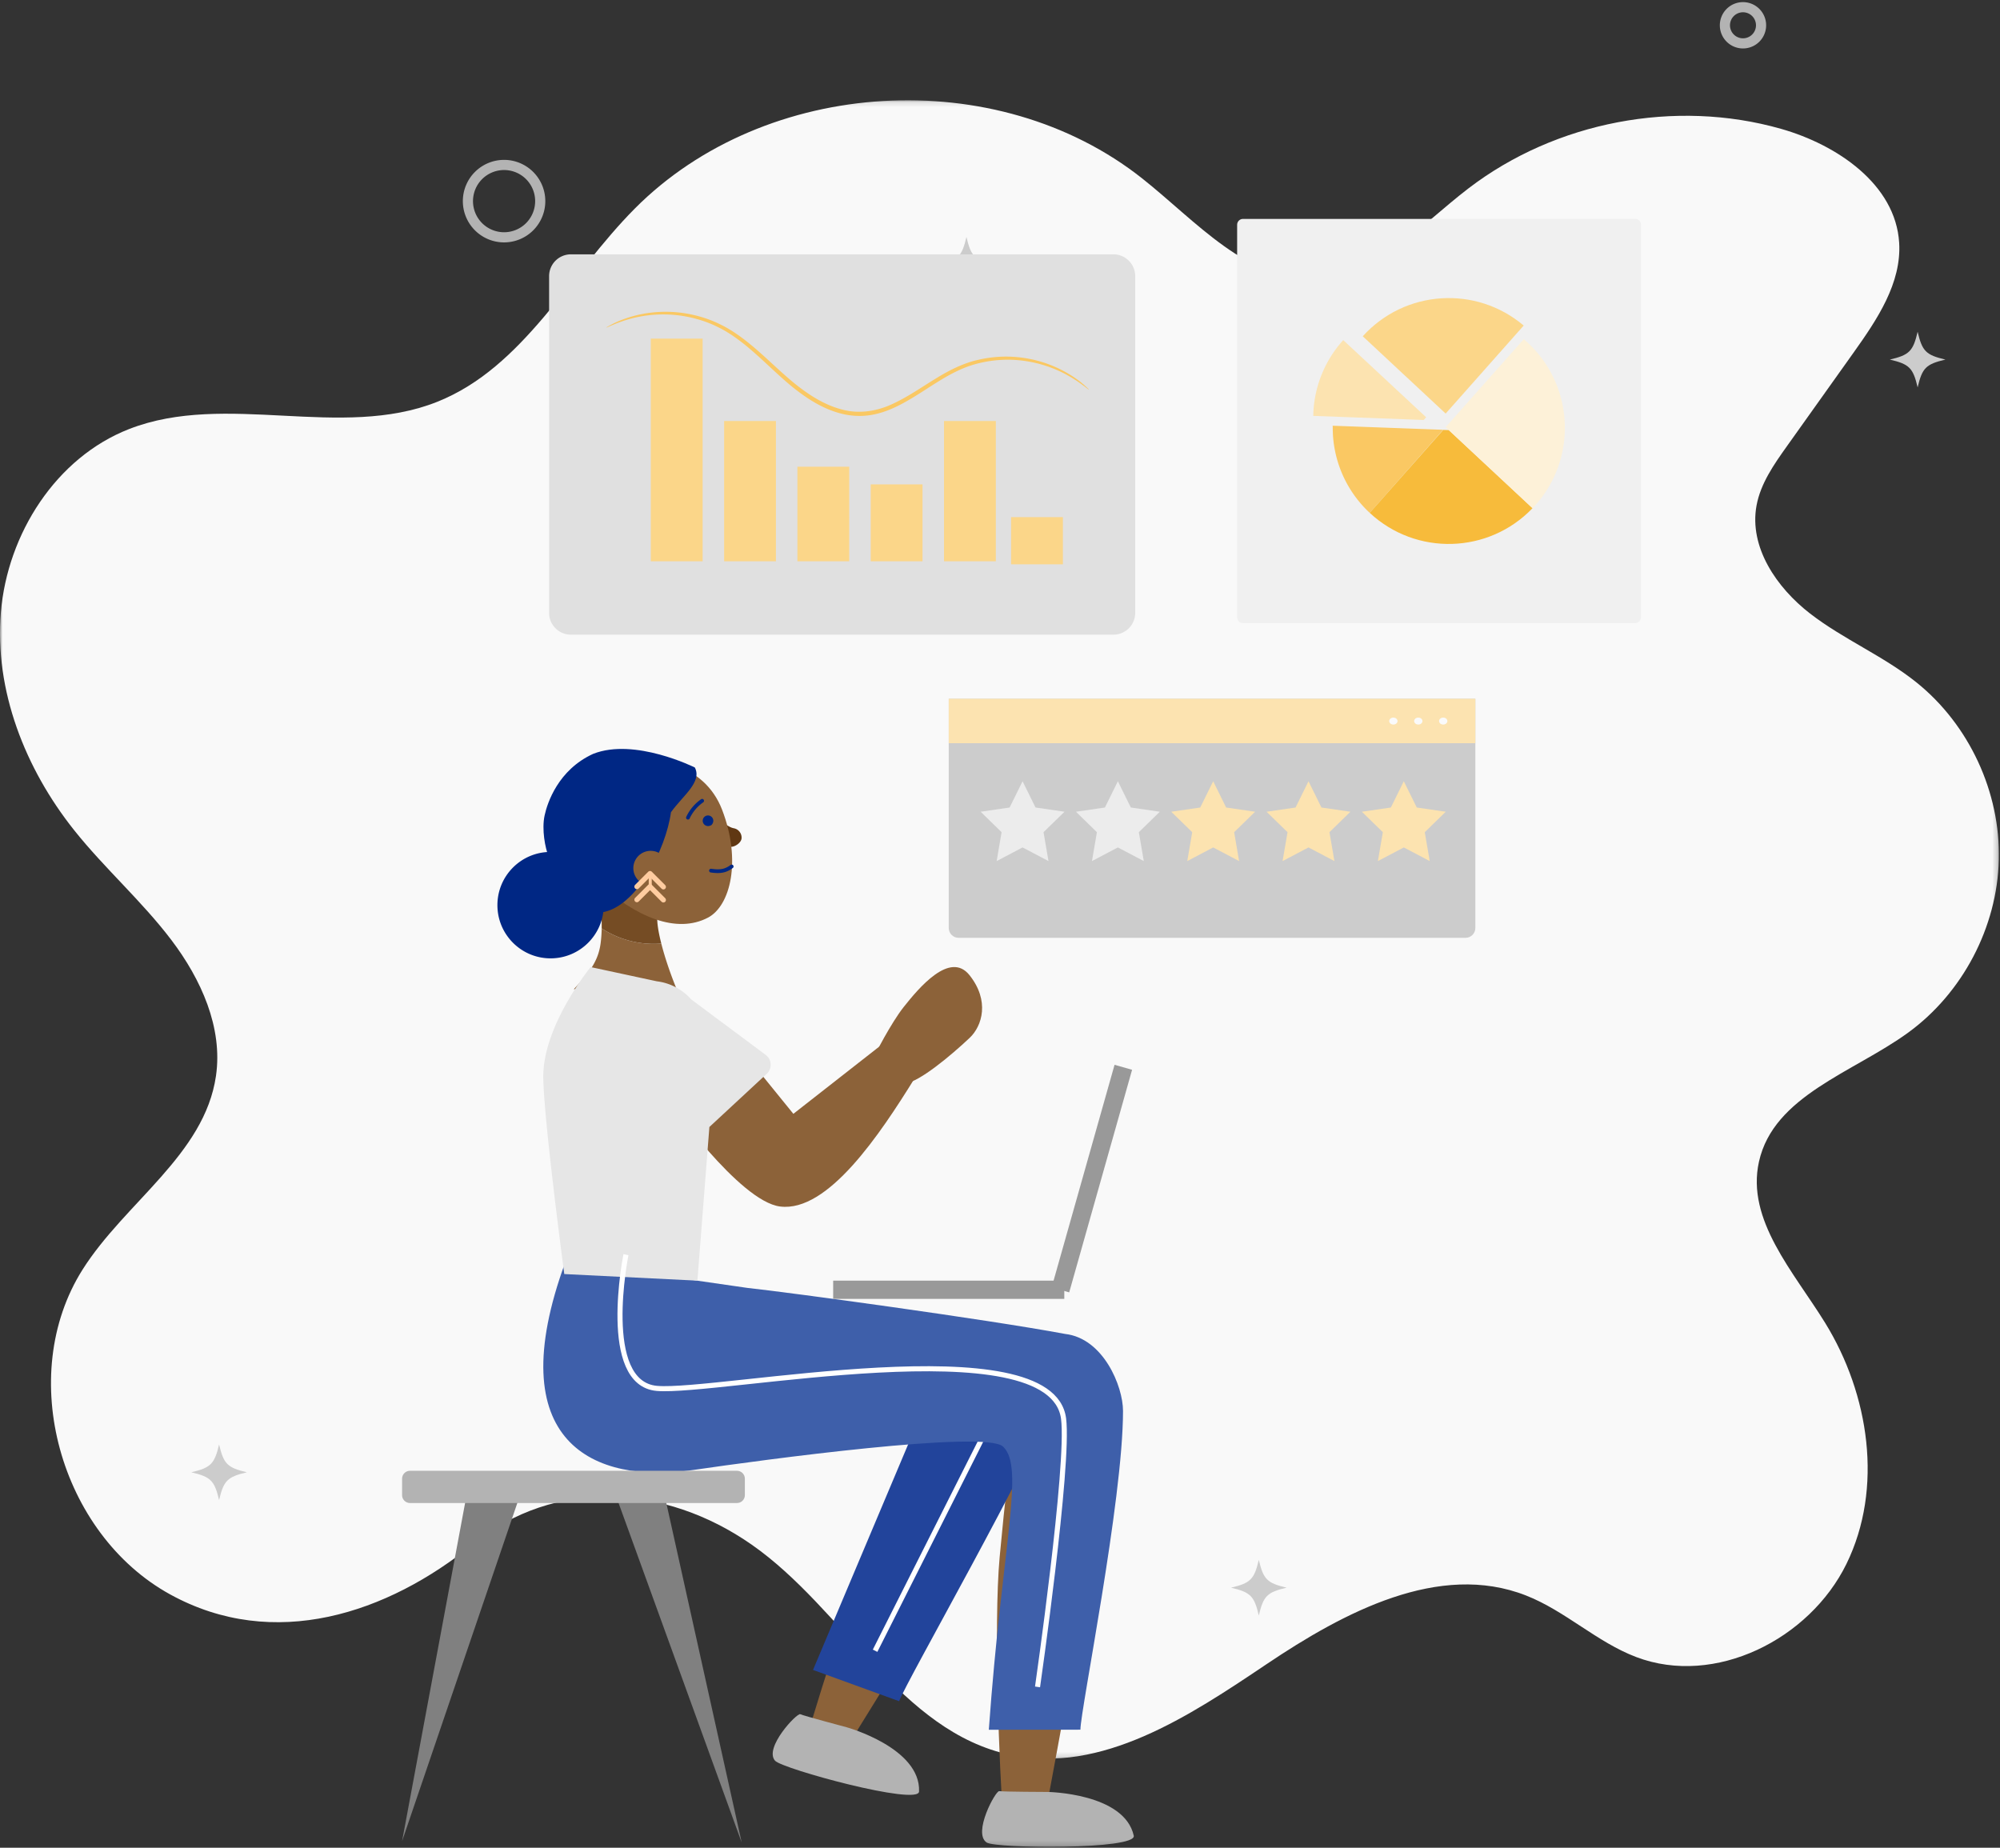 <svg xmlns="http://www.w3.org/2000/svg" xmlns:xlink="http://www.w3.org/1999/xlink" width="394" height="364" viewBox="0 0 394 364">
    <rect x="0" y="0" width="394" height="364" fill="#333333" stroke="none"/>
    <defs>
        <path id="a" d="M0 .126h393.783V326.84H0z"/>
        <path id="c" d="M0 362.83h393.783V0H0z"/>
    </defs>
    <g fill="none" fill-rule="evenodd" transform="translate(0 1)">
        <g transform="translate(0 18.627)">
            <mask id="b" fill="#fff">
                <use xlink:href="#a"/>
            </mask>
            <path fill="#F9F9F9" d="M148.057 284.65c18.225 12.708 29.281 36.844 51.013 41.442 17.966 3.801 35.205-7.631 50.447-17.881 15.241-10.25 34.009-20.233 51.106-13.528 7.734 3.033 13.95 9.185 21.718 12.13 15.495 5.877 34.13-3.477 41.418-18.37 7.288-14.894 4.49-33.365-4.214-47.476-6.187-10.03-15.589-20.245-13.027-31.75 2.896-13.01 18.573-17.565 29.354-25.392 10.756-7.808 17.574-20.792 17.899-34.086.324-13.295-5.851-26.596-16.213-34.92-6.497-5.22-14.375-8.478-20.97-13.574-6.595-5.096-12.058-13.088-10.55-21.289.799-4.338 3.423-8.083 5.981-11.675l13.166-18.489c4.616-6.483 9.444-13.665 8.95-21.61-.714-11.493-12.224-19.292-23.293-22.435-20.84-5.916-44.36-1.43-61.565 11.744-9.405 7.202-18.137 17.295-29.967 17.833-13.522.615-23.67-11.382-34.285-19.79-28.638-22.687-74.19-19.991-99.959 5.915-12.934 13.003-21.886 31.28-38.917 38.073-19.026 7.59-41.618-2.072-60.704 5.367C11.037 70.505 1.48 85.54.175 100.962c-1.304 15.42 4.794 30.856 14.432 42.958 6.007 7.543 13.342 13.965 19.165 21.65 5.824 7.686 10.162 17.225 8.773 26.77-2.251 15.488-17.917 24.906-26.274 38.134-13.211 20.912-4.433 52.05 17.223 63.984 20.478 11.287 42.874 3.784 59.739-9.93 16.053-13.055 37.738-11.792 54.824.122" mask="url(#b)"/>
        </g>
        <path stroke="#B3B3B3" stroke-width="2" d="M99.303 45.752a7.125 7.125 0 0 0 7.122-7.128 7.125 7.125 0 0 0-7.122-7.128 7.125 7.125 0 0 0-7.122 7.128 7.125 7.125 0 0 0 7.122 7.128zM343.369 7.546a3.562 3.562 0 0 0 3.56-3.564 3.563 3.563 0 0 0-3.56-3.564 3.562 3.562 0 0 0-3.561 3.564 3.562 3.562 0 0 0 3.56 3.564z"/>
        <path fill="#CCC" d="M253.46 311.771c-3.84-.904-4.571-1.637-5.475-5.48-.903 3.843-1.635 4.576-5.475 5.48 3.84.904 4.572 1.637 5.475 5.48.904-3.843 1.636-4.576 5.476-5.48M195.866 51.163c-3.84-.904-4.571-1.637-5.475-5.48-.903 3.843-1.635 4.576-5.475 5.48 3.84.904 4.572 1.637 5.475 5.48.904-3.843 1.636-4.576 5.475-5.48M48.637 289.039c-3.84-.904-4.573-1.637-5.476-5.48-.903 3.843-1.636 4.576-5.476 5.48 3.84.904 4.573 1.637 5.476 5.48.903-3.843 1.636-4.576 5.476-5.48M383.25 69.836c-3.84-.904-4.572-1.637-5.475-5.48-.903 3.843-1.636 4.576-5.476 5.48 3.84.904 4.573 1.637 5.476 5.48.903-3.843 1.636-4.576 5.476-5.48"/>
        <path fill="#E0E0E0" d="M108.174 53.398v66.338a4.294 4.294 0 0 0 4.292 4.295h106.876a4.294 4.294 0 0 0 4.292-4.295V53.398a4.294 4.294 0 0 0-4.292-4.295H112.466a4.294 4.294 0 0 0-4.292 4.295"/>
        <path fill="#FAC863" d="M119.469 63.517c.04.082 1.33-.667 3.862-1.47a24.81 24.81 0 0 1 11.074-.822c2.325.373 4.844 1.077 7.304 2.35 2.477 1.242 4.838 3.084 7.182 5.17 2.355 2.08 4.693 4.44 7.39 6.624 2.697 2.148 5.79 4.18 9.431 5.109 1.807.465 3.698.586 5.506.332 1.813-.247 3.524-.84 5.103-1.577 3.163-1.492 5.868-3.452 8.547-5.087 2.66-1.667 5.335-2.99 8.04-3.607a23.863 23.863 0 0 1 7.646-.587 24.616 24.616 0 0 1 10.556 3.44c2.265 1.385 3.334 2.427 3.395 2.354.018-.02-.246-.28-.768-.755-.514-.483-1.333-1.135-2.457-1.87a24.064 24.064 0 0 0-18.532-3.244c-2.792.605-5.584 1.96-8.274 3.622-2.715 1.636-5.42 3.57-8.49 5.003-3.04 1.465-6.613 2.116-10.072 1.18-3.458-.88-6.476-2.84-9.129-4.94-2.653-2.135-5.002-4.481-7.391-6.566-2.381-2.088-4.809-3.955-7.376-5.209-2.547-1.283-5.142-1.973-7.528-2.316-4.81-.652-8.742.21-11.257 1.093-1.27.44-2.215.89-2.836 1.222-.622.337-.939.526-.926.55"/>
        <mask id="d" fill="#fff">
            <use xlink:href="#c"/>
        </mask>
        <path fill="#FBD689" d="M185.972 109.575h10.21V81.94h-10.21zM142.65 109.575h10.21V81.94h-10.21zM128.208 109.575h10.21V65.711h-10.21zM199.185 110.176h10.209v-9.3h-10.21zM171.531 109.575h10.21V94.419h-10.21zM157.09 109.575h10.21V90.94h-10.21z" mask="url(#d)"/>
        <path fill="#8C6239" d="M133.585 194.539c-5.947-.482-14.588-1.077-20.541-.658 2.633-2.9 4.74-5.14 5.267-8.971.139-1.006.204-2.008.222-3.008a18.943 18.943 0 0 0 7.477 2.832c1.41.212 2.846.263 4.266.145.72 2.834 1.883 6.276 3.309 9.66" mask="url(#d)"/>
        <path fill="#754C24" d="M130.277 184.879c-1.42.118-2.857.067-4.267-.145a18.948 18.948 0 0 1-7.478-2.832c.05-2.902-.31-5.78-.483-8.67.238-.354.521-.682.9-.868.538-.265 1.17-.2 1.764-.129.099.013.2.024.298.036 2.635 3.574 5.847 5.596 8.491 7.18-.118 1.126.174 3.065.775 5.428" mask="url(#d)"/>
        <path fill="#603813" d="M142.278 160.845s1.237 1.15 2.32 1.33a1.874 1.874 0 0 1 1.495 1.9c-.008 1.045-1.669 1.985-2.321 1.69" mask="url(#d)"/>
        <path fill="#8C6239" d="M118.049 173.232c-.125-2.042-.156-4.09.112-6.16.014.038.028.077.044.115a22.665 22.665 0 0 0 2.806 5.084c-.099-.012-.2-.023-.298-.036-.594-.07-1.226-.136-1.764.129-.379.186-.661.514-.9.868" mask="url(#d)"/>
        <path fill="#8C6239" d="M117.568 172.674c7.721 7.094 15.776 10.328 21.911 7.094 4.408-2.324 6.63-11.229 2.766-21.272-3.488-9.067-13.903-11.328-20.638-7.796-6.735 3.53-11.19 15.405-4.04 21.974" mask="url(#d)"/>
        <path fill="#002784" d="M108.463 166.831c5.784 0 10.473 4.693 10.473 10.482s-4.689 10.482-10.473 10.482c-5.784 0-10.473-4.693-10.473-10.482s4.69-10.482 10.473-10.482M135.525 160.451a.369.369 0 0 0 .335-.213 8 8 0 0 1 2.686-3.19.369.369 0 0 0-.42-.606 8.748 8.748 0 0 0-2.934 3.484.37.37 0 0 0 .333.525M139.341 159.653c.95-.114 1.631 1.005.824 1.873-1.008.623-1.973-.264-1.675-1.174.123-.374.461-.652.851-.699M141.397 170.991c1.173 0 2.035-.307 2.965-.998a.369.369 0 0 0-.44-.593c-1.105.822-2.028 1.004-3.791.75a.369.369 0 1 0-.105.73c.506.073.958.111 1.37.111" mask="url(#d)"/>
        <path fill="#002784" d="M132.18 159.01c-.973 7.255-6.826 18.816-13.731 19.741-.052-4.64-7.585-4.063-10.387-11.053-.656-1.634-1.372-5.271-.775-8.053.534-2.484 2.677-8.988 9.565-12.136 8.184-3.24 20.034 2.69 20.034 2.69 1.47 2.87-2.37 5.534-4.706 8.812" mask="url(#d)"/>
        <path fill="#8C6239" d="M128.18 167.116a2.912 2.912 0 1 1-.001 5.824 2.912 2.912 0 0 1 .002-5.824" mask="url(#d)"/>
        <path stroke="#8C6239" d="M128.18 167.116a2.912 2.912 0 1 1-.001 5.824 2.912 2.912 0 0 1 .002-5.824z" mask="url(#d)"/>
        <path stroke="#FFCCA0" stroke-linecap="round" stroke-linejoin="round" d="M125.47 173.67l2.583-2.585 2.635 2.636" mask="url(#d)"/>
        <path stroke="#FFCCA0" stroke-linecap="round" stroke-linejoin="round" d="M125.47 176.24l2.583-2.585 2.635 2.636" mask="url(#d)"/>
        <path fill="#FFCCA0" d="M127.8 173.721h.593v-2.57h-.592z" mask="url(#d)"/>
        <path fill="#8C6239" d="M149.311 209.824l6.981 8.601 18.223-14.262s5.497 4.173 5.717 7.194c-6.869 11.093-17.13 26.505-26.545 25.327-8.06-1.009-22.07-20.94-22.07-20.94" mask="url(#d)"/>
        <path fill="#8C6239" d="M178.406 212.415c2.704-.308 8.854-5.402 12.624-8.963 2.472-2.34 3.973-7.31-.036-12.34-3.853-4.85-9.99 2.515-12.982 6.29-2.471 3.11-5.761 9.573-5.761 9.573M204.738 266.52c5.476-3.29 14.662.938 14.656 5.644-.02 14.081-12.859 80.445-13.53 84.64-.67 4.195-7.851 5.303-8.27.014-.665-8.417-1.9-37.554-.664-51.04.51-5.567 1.06-10.868 1.602-15.598-6.738 12.177-17.158 29.612-31.26 52.304l-7.655-3.5c6.012-19.824 10.94-33.819 14.788-41.985 6.588-13.983 12.765-25.957 15.365-30.175 4.09-6.635 11.207-4.32 14.968-.303" mask="url(#d)"/>
        <path fill="#22449B" d="M160.164 327.975l26.276-62.299c6.295-10.134 23.943 2.063 21.797 7.94-4.873 13.345-29.66 56.547-31.111 60.523l-16.962-6.164z" mask="url(#d)"/>
        <path stroke="#FFF" d="M194.331 280.654l-21.937 43.54" mask="url(#d)"/>
        <path fill="#3E5FAA" d="M221.235 276.95c0 17.676-8.387 58.905-8.392 62.797l-18.045.014c2.64-36.788 7.14-51.66 2.81-55.777-3.502-3.33-47.377 2.608-61.052 4.604-19.472 2.842-38.28-5.264-25.154-41.043l35.79 5.167c8.038.86 47.066 6.164 62.636 9.074 7.527.857 11.407 10.296 11.407 15.165" mask="url(#d)"/>
        <path fill="#E6E6E6" d="M116.358 189.512l13.033 2.804a10.742 10.742 0 0 1 6.746 3.541l14.722 10.966a2.432 2.432 0 0 1 .198 3.707l-11.308 10.488-2.362 30.27-26.224-1.299s-4.085-30.636-4.138-38.847c-.044-10.19 9.333-21.63 9.333-21.63" mask="url(#d)"/>
        <path stroke="#FFF" d="M123.314 246.169s-5.143 25.39 6.11 26.346c11.921 1.013 77.732-12.61 80.1 5.961 1.165 9.141-5.13 52.843-5.13 52.843" mask="url(#d)"/>
        <path fill="#B3B3B3" d="M206.412 352.015s-8.855-.03-9.56-.164c-.705-.134-5.279 8.246-2.483 10.124 1.793 1.203 29.603 1.447 28.982-1.347-1.862-8.395-16.94-8.613-16.94-8.613M166.86 339.29s-8.556-2.281-9.204-2.59c-.648-.31-7.2 6.631-4.974 9.16 1.429 1.619 28.263 8.93 28.373 6.071.331-8.593-14.195-12.64-14.195-12.64" mask="url(#d)"/>
        <path fill="#999" d="M164.134 254.88h45.533v-3.593h-45.533z" mask="url(#d)"/>
        <path fill="#999" d="M210.632 253.598l12.39-43.852-3.455-.977-12.39 43.852z" mask="url(#d)"/>
        <path fill="gray" d="M131.034 294.055l15.085 67.94-24.684-68.07zM92.177 292.126l-12.967 69.58 23.58-69.188z" mask="url(#d)"/>
        <path fill="#B3B3B3" d="M145.185 288.744H80.764c-.858 0-1.554.696-1.554 1.555v3.242c0 .86.696 1.556 1.554 1.556h64.42c.86 0 1.555-.697 1.555-1.556V290.3c0-.859-.696-1.555-1.554-1.555" mask="url(#d)"/>
        <path fill="#F0F0F0" d="M244.863 121.753h77.268c.633 0 1.146-.513 1.146-1.147V43.274c0-.634-.514-1.148-1.147-1.148h-77.267c-.633 0-1.146.514-1.146 1.148v77.332c0 .634.513 1.147 1.146 1.147" mask="url(#d)"/>
        <path fill="#FBD689" d="M268.462 65.247l15.997 14.909.334.315 15.374-17.338c-9.409-7.968-23.436-7.032-31.705 2.114" mask="url(#d)"/>
        <path fill="#FCE3B0" d="M258.716 80.93l21.763.806.471-.535-.332-.314-15.998-14.885a22.784 22.784 0 0 0-5.904 14.928" mask="url(#d)"/>
        <path fill="#FAC863" d="M262.551 83.284a22.83 22.83 0 0 0 7.282 16.747l14.463-16.363-21.763-.8c.018.158.018.284.018.416" mask="url(#d)"/>
        <path fill="#F7BB3B" d="M269.833 100.03c9.145 8.514 23.423 8.107 32.07-.912l-16.5-15.387-1.088-.038-14.482 16.338z" mask="url(#d)"/>
        <path fill="#FDF1D8" d="M284.793 83.158l.628.573 16.5 15.387c8.736-9.12 8.43-23.602-.684-32.345a22.885 22.885 0 0 0-1.058-.953l-15.386 17.338z" mask="url(#d)"/>
        <path fill="#CCC" d="M188.842 183.751h99.863c1.072 0 1.94-.87 1.94-1.942v-45.147H186.902v45.147c0 1.072.869 1.942 1.94 1.942" mask="url(#d)"/>
        <path fill="#FCE3B0" d="M186.9 145.41h103.746v-8.747H186.901z" mask="url(#d)"/>
        <path fill="#FAFAFA" d="M283.497 141.05c0 .38.366.687.818.687.452 0 .819-.307.819-.686 0-.379-.367-.686-.819-.686-.452 0-.818.307-.818.686M278.587 141.05c0 .38.366.687.818.687.452 0 .818-.307.818-.686 0-.379-.366-.686-.818-.686-.452 0-.818.307-.818.686M273.677 141.05c0 .38.366.687.818.687.452 0 .819-.307.819-.686 0-.379-.367-.686-.819-.686-.452 0-.818.307-.818.686" mask="url(#d)"/>
        <path fill="#FCE3B0" d="M276.55 152.905l-2.552 5.177-5.708.83 4.13 4.03-.975 5.69 5.106-2.687 5.105 2.686-.975-5.69 4.13-4.029-5.708-.83zM257.775 152.905l-2.553 5.177-5.709.83 4.131 4.03-.975 5.69 5.106-2.687 5.105 2.686-.975-5.69 4.13-4.029-5.708-.83zM238.998 152.905l-2.552 5.177-5.709.83 4.131 4.03-.975 5.69 5.105-2.687 5.106 2.686-.975-5.69 4.13-4.029-5.708-.83z" mask="url(#d)"/>
        <path fill="#ECECEC" d="M220.222 152.905l-2.553 5.177-5.708.83 4.131 4.03-.975 5.69 5.105-2.687 5.106 2.686-.975-5.69 4.13-4.029-5.708-.83zM201.446 152.905l-2.553 5.177-5.708.83 4.13 4.03-.974 5.69 5.105-2.687 5.106 2.686-.976-5.69 4.131-4.029-5.708-.83z" mask="url(#d)"/>
    </g>
</svg>

